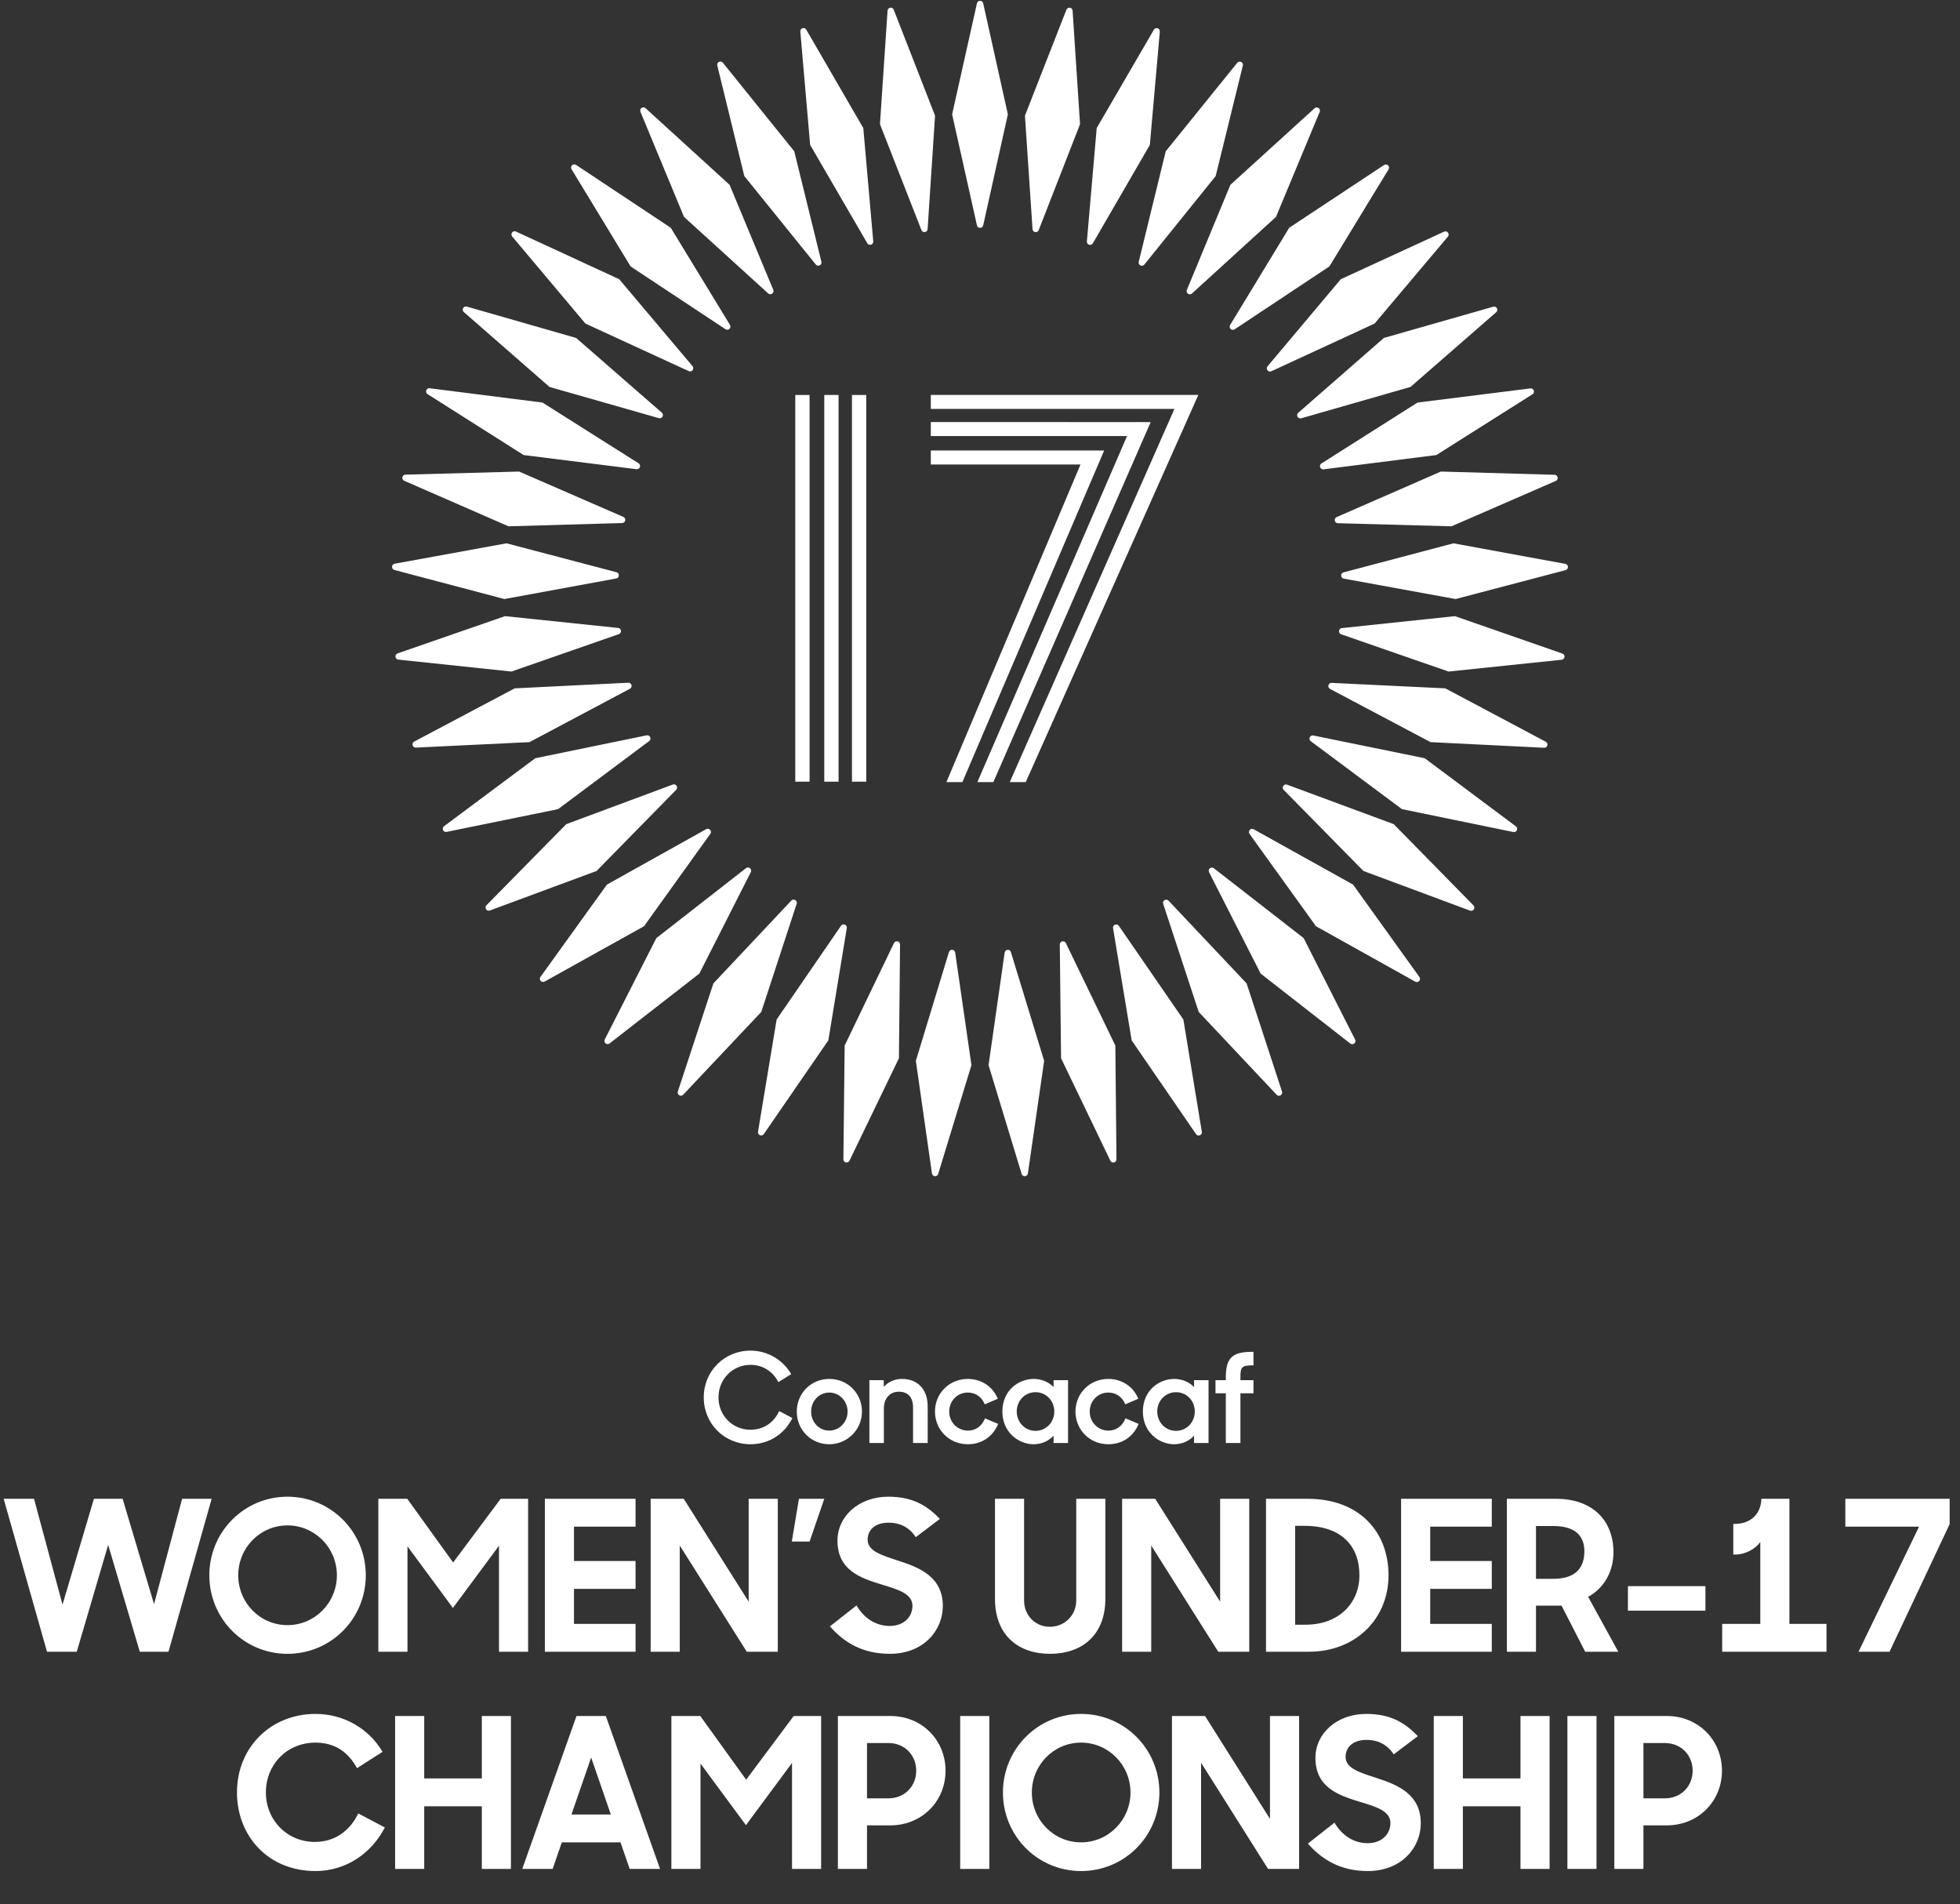 <?xml version="1.0" encoding="UTF-8"?>
<svg width="1778px" height="1727px" viewBox="0 0 1778 1727" version="1.1" xmlns="http://www.w3.org/2000/svg" xmlns:xlink="http://www.w3.org/1999/xlink">
    <rect x="0" y="0" width="1778" height="1727" fill="#333333" stroke="none"/>
    <title>Womens under-17 championship/7</title>
    <g id="Womens-under-17-championship/7" stroke="none" stroke-width="1" fill="none" fill-rule="evenodd">
        <path d="M680.861,1309.83 C657.053,1309.83 638.402,1291.18 638.402,1267.372 C638.402,1243.564 657.053,1224.914 680.861,1224.914 C695.825,1224.914 709.837,1232.897 717.43,1245.747 L717.73,1246.254 L706.081,1253.491 L705.778,1252.924 C700.643,1243.338 691.562,1237.839 680.861,1237.839 C664.551,1237.839 651.774,1250.812 651.774,1267.372 C651.774,1283.808 664.502,1296.683 680.749,1296.683 C692.167,1296.683 701.57,1290.704 706.547,1280.282 L706.82,1279.715 L718.839,1286.093 L718.567,1286.623 C711.061,1301.155 696.967,1309.83 680.861,1309.83 Z" id="Path" fill="#FFFFFF" fill-rule="nonzero"></path>
        <path d="M752.303,1309.83 C735.754,1309.83 722.792,1296.819 722.792,1280.207 C722.792,1263.597 735.754,1250.586 752.303,1250.586 C768.914,1250.586 781.926,1263.597 781.926,1280.207 C781.926,1296.542 768.636,1309.83 752.303,1309.83 Z M752.303,1262.951 C743.064,1262.951 735.828,1270.531 735.828,1280.207 C735.828,1289.884 743.064,1297.463 752.303,1297.463 C761.447,1297.463 768.887,1289.722 768.887,1280.207 C768.887,1270.693 761.447,1262.951 752.303,1262.951 Z" id="Shape" fill="#FFFFFF" fill-rule="nonzero"></path>
        <path d="M828.276,1308.714 L828.276,1276.525 C828.276,1267.268 823.692,1262.17 815.371,1262.17 C807.255,1262.17 801.801,1268.299 801.801,1277.418 L801.801,1308.714 L788.653,1308.714 L788.653,1251.702 L801.686,1251.702 L801.686,1257.847 C805.775,1253.149 811.602,1250.586 818.276,1250.586 C832.623,1250.586 841.535,1260.14 841.535,1275.52 L841.535,1308.714 L828.276,1308.714 Z" id="Path" fill="#FFFFFF" fill-rule="nonzero"></path>
        <path d="M877.883,1309.83 C861.212,1309.83 848.151,1296.819 848.151,1280.207 C848.151,1263.597 861.212,1250.586 877.883,1250.586 C890,1250.586 900.349,1257.27 904.892,1268.03 L905.124,1268.583 L893.306,1273.632 L893.069,1273.08 C890.295,1266.643 884.76,1262.951 877.883,1262.951 C868.459,1262.951 861.075,1270.531 861.075,1280.207 C861.075,1289.884 868.557,1297.463 878.107,1297.463 C884.896,1297.463 890.57,1293.514 893.287,1286.9 L893.519,1286.337 L905.47,1291.387 L905.228,1291.945 C900.286,1303.311 890.319,1309.83 877.883,1309.83 Z" id="Path" fill="#FFFFFF" fill-rule="nonzero"></path>
        <path d="M937.692,1309.83 C923.732,1309.83 909.295,1298.75 909.295,1280.207 C909.295,1260.967 923.983,1250.586 937.801,1250.586 C944.663,1250.586 951.379,1253.377 955.729,1257.956 L955.729,1251.702 L968.876,1251.702 L968.876,1308.714 L955.729,1308.714 L955.729,1302.064 C951.292,1306.955 944.674,1309.83 937.692,1309.83 Z M939.365,1262.617 C929.815,1262.617 922.334,1270.296 922.334,1280.097 C922.334,1289.96 929.815,1297.687 939.365,1297.687 C948.915,1297.687 956.396,1289.96 956.396,1280.097 C956.396,1270.296 948.915,1262.617 939.365,1262.617 Z" id="Shape" fill="#FFFFFF" fill-rule="nonzero"></path>
        <path d="M1005.338,1309.83 C988.664,1309.83 975.604,1296.819 975.604,1280.207 C975.604,1263.597 988.664,1250.586 1005.338,1250.586 C1017.456,1250.586 1027.804,1257.27 1032.348,1268.03 L1032.579,1268.583 L1020.759,1273.632 L1020.522,1273.08 C1017.747,1266.643 1012.212,1262.951 1005.339,1262.951 C995.911,1262.951 988.528,1270.531 988.528,1280.207 C988.528,1289.884 996.009,1297.463 1005.562,1297.463 C1012.348,1297.463 1018.023,1293.514 1020.74,1286.9 L1020.972,1286.337 L1032.92,1291.387 L1032.677,1291.945 C1027.736,1303.311 1017.769,1309.83 1005.338,1309.83 Z" id="Path" fill="#FFFFFF" fill-rule="nonzero"></path>
        <path d="M1065.143,1309.83 C1051.186,1309.83 1036.749,1298.75 1036.749,1280.207 C1036.749,1260.967 1051.437,1250.586 1065.255,1250.586 C1072.117,1250.586 1078.83,1253.377 1083.18,1257.956 L1083.18,1251.702 L1096.327,1251.702 L1096.327,1308.714 L1083.18,1308.714 L1083.18,1302.066 C1078.745,1306.955 1072.125,1309.83 1065.143,1309.83 Z M1066.819,1262.617 C1057.266,1262.617 1049.785,1270.296 1049.785,1280.097 C1049.785,1289.96 1057.266,1297.687 1066.819,1297.687 C1076.369,1297.687 1083.85,1289.96 1083.85,1280.097 C1083.85,1270.296 1076.369,1262.617 1066.819,1262.617 Z" id="Shape" fill="#FFFFFF" fill-rule="nonzero"></path>
        <path d="M1111.985,1308.714 L1111.985,1263.622 L1102.62,1263.622 L1102.62,1251.702 L1111.985,1251.702 L1111.985,1249.402 C1111.985,1231.708 1117.692,1226.03 1135.47,1226.03 L1137.075,1226.03 L1137.075,1238.285 L1136.473,1238.285 C1126.076,1238.285 1125.244,1239.981 1125.244,1249.513 L1125.244,1251.702 L1137.075,1251.702 L1137.075,1263.622 L1125.244,1263.622 L1125.244,1308.714 L1111.985,1308.714 L1111.985,1308.714 Z" id="Path" fill="#FFFFFF" fill-rule="nonzero"></path>
        <path d="M69.625,1498 L98.125,1401.1 L126.815,1498 L152.845,1498 L191.985,1359.3 L165.195,1359.3 L139.735,1454.87 L111.235,1359.3 L85.205,1359.3 L56.705,1455.25 L30.865,1359.3 L3.315,1359.3 L42.645,1498 L69.625,1498 Z M260.765,1499.9 C300.285,1499.9 331.825,1468.17 331.825,1428.65 C331.825,1389.32 300.285,1357.4 260.765,1357.4 C221.435,1357.4 189.895,1389.32 189.895,1428.65 C189.895,1468.17 221.435,1499.9 260.765,1499.9 Z M260.765,1473.87 C235.875,1473.87 216.115,1453.54 216.115,1428.65 C216.115,1403.76 235.875,1383.43 260.765,1383.43 C285.655,1383.43 305.605,1403.76 305.605,1428.65 C305.605,1453.54 285.655,1473.87 260.765,1473.87 Z M369.635,1498 L369.635,1402.43 L410.865,1458.29 L452.665,1401.86 L452.665,1498 L479.075,1498 L479.075,1359.3 L454.185,1359.3 L411.055,1417.06 L369.445,1359.3 L343.225,1359.3 L343.225,1498 L369.635,1498 Z M576.545,1498 L576.545,1472.73 L520.685,1472.73 L520.685,1441 L576.545,1441 L576.545,1415.73 L520.685,1415.73 L520.685,1384.57 L576.545,1384.57 L576.545,1359.3 L494.275,1359.3 L494.275,1498 L576.545,1498 Z M616.635,1498 L616.635,1401.67 L677.435,1498 L705.555,1498 L705.555,1359.3 L679.145,1359.3 L679.145,1452.59 L620.245,1359.3 L590.225,1359.3 L590.225,1498 L616.635,1498 Z M734.435,1398.06 L747.735,1359.3 L724.745,1359.3 L718.285,1398.06 L734.435,1398.06 Z M807.205,1499.9 C837.795,1499.9 855.275,1478.62 855.275,1456.58 C855.275,1429.98 833.995,1421.62 815.185,1415.54 C800.365,1410.6 787.065,1406.99 787.065,1396.35 C787.065,1387.61 793.715,1380.96 806.065,1380.96 C816.895,1380.96 825.065,1385.52 830.765,1394.07 L852.615,1377.54 C841.405,1365.95 828.485,1357.4 805.875,1357.4 C779.085,1357.4 759.705,1375.07 759.705,1397.3 C759.705,1423.9 780.415,1431.12 799.035,1436.82 L799.479,1436.957 L799.479,1436.957 L800.366,1437.228 C814.675,1441.604 827.725,1445.332 827.725,1456.39 C827.725,1465.89 820.505,1474.63 807.015,1474.63 C794.665,1474.63 783.835,1467.79 776.995,1456.01 L752.865,1475.01 C765.405,1489.26 782.125,1499.9 807.205,1499.9 Z M952.555,1499.9 C981.435,1499.9 1002.715,1482.99 1002.715,1449.93 L1002.715,1359.3 L976.305,1359.3 L976.305,1451.64 C976.305,1464.94 965.665,1475.39 952.365,1475.39 C939.065,1475.39 928.995,1464.94 928.995,1451.64 L928.995,1359.3 L902.585,1359.3 L902.585,1449.93 C902.585,1482.99 923.675,1499.9 952.555,1499.9 Z M1044.325,1498 L1044.325,1401.67 L1105.125,1498 L1133.245,1498 L1133.245,1359.3 L1106.835,1359.3 L1106.835,1452.59 L1047.935,1359.3 L1017.915,1359.3 L1017.915,1498 L1044.325,1498 Z M1187.395,1498 C1229.765,1498 1259.595,1468.17 1259.595,1428.65 C1259.595,1389.32 1233.185,1359.3 1186.255,1359.3 L1148.445,1359.3 L1148.445,1498 L1187.395,1498 Z M1184.355,1473.49 L1174.855,1473.49 L1174.855,1383.81 L1183.215,1383.81 C1217.225,1383.81 1233.185,1402.43 1233.185,1428.65 C1233.185,1454.11 1214.375,1473.49 1184.355,1473.49 Z M1353.265,1498 L1353.265,1472.73 L1297.405,1472.73 L1297.405,1441 L1353.265,1441 L1353.265,1415.73 L1297.405,1415.73 L1297.405,1384.57 L1353.265,1384.57 L1353.265,1359.3 L1270.995,1359.3 L1270.995,1498 L1353.265,1498 Z M1393.355,1498 L1393.355,1456.2 L1416.535,1456.2 L1438.005,1498 L1468.025,1498 L1440.665,1448.22 C1455.675,1440.05 1463.655,1424.47 1463.655,1407.94 C1463.655,1378.87 1444.655,1359.3 1411.405,1359.3 L1366.945,1359.3 L1366.945,1498 L1393.355,1498 Z M1409.125,1431.88 L1393.355,1431.88 L1393.355,1384 L1409.125,1384 C1428.885,1384 1437.245,1392.93 1437.245,1406.8 C1437.245,1420.67 1430.595,1431.88 1409.125,1431.88 Z M1547.065,1460.76 L1547.065,1438.53 L1476.765,1438.53 L1476.765,1460.76 L1547.065,1460.76 Z M1656.885,1498 L1656.885,1472.73 L1623.255,1472.73 L1623.255,1359.3 L1597.795,1359.3 C1597.795,1369.18 1591.525,1382.1 1573.285,1382.1 L1572.335,1382.1 L1572.335,1409.84 L1574.425,1409.84 C1582.975,1409.84 1592.475,1404.9 1596.845,1398.44 L1596.845,1472.73 L1562.265,1472.73 L1562.265,1498 L1656.885,1498 Z M1714.075,1498 L1768.605,1382.29 L1768.605,1359.3 L1673.985,1359.3 L1673.985,1384.57 L1740.865,1384.57 L1685.955,1498 L1714.075,1498 Z M286.225,1696.9 C313.775,1696.9 336.955,1680.94 349.115,1657.38 L324.985,1644.65 C317.955,1659.47 304.655,1670.49 285.655,1670.49 C260.195,1670.49 241.195,1650.54 241.195,1625.65 C241.195,1600.19 260.385,1580.43 286.225,1580.43 C303.895,1580.43 316.055,1589.17 323.845,1603.61 L347.025,1588.79 C334.865,1568.08 312.255,1554.4 286.225,1554.4 C246.135,1554.4 214.975,1584.23 214.975,1625.65 C214.975,1665.17 243.285,1696.9 286.225,1696.9 Z M384.835,1695 L384.835,1638.19 L437.085,1638.19 L437.085,1695 L463.495,1695 L463.495,1556.3 L437.085,1556.3 L437.085,1612.92 L384.835,1612.92 L384.835,1556.3 L358.425,1556.3 L358.425,1695 L384.835,1695 Z M501.305,1695 L509.665,1670.87 L562.865,1670.87 L571.225,1695 L598.775,1695 L549.565,1556.3 L522.965,1556.3 L473.755,1695 L501.305,1695 Z M554.125,1645.6 L518.405,1645.6 L536.265,1593.92 L554.125,1645.6 Z M635.445,1695 L635.445,1599.43 L676.675,1655.29 L718.475,1598.86 L718.475,1695 L744.885,1695 L744.885,1556.3 L719.995,1556.3 L676.865,1614.06 L635.255,1556.3 L609.035,1556.3 L609.035,1695 L635.445,1695 Z M786.495,1695 L786.495,1655.48 L807.585,1655.48 C836.465,1655.48 857.745,1633.44 857.745,1605.89 C857.745,1578.34 836.465,1556.3 807.775,1556.3 L760.085,1556.3 L760.085,1695 L786.495,1695 Z M805.875,1630.97 L786.495,1630.97 L786.495,1580.81 L805.875,1580.81 C820.885,1580.81 831.145,1592.02 831.145,1605.89 C831.145,1619.76 820.885,1630.97 805.875,1630.97 Z M897.455,1695 L897.455,1556.3 L871.045,1556.3 L871.045,1695 L897.455,1695 Z M980.675,1696.9 C1020.195,1696.9 1051.735,1665.17 1051.735,1625.65 C1051.735,1586.32 1020.195,1554.4 980.675,1554.4 C941.345,1554.4 909.805,1586.32 909.805,1625.65 C909.805,1665.17 941.345,1696.9 980.675,1696.9 Z M980.675,1670.87 C955.785,1670.87 936.025,1650.54 936.025,1625.65 C936.025,1600.76 955.785,1580.43 980.675,1580.43 C1005.565,1580.43 1025.515,1600.76 1025.515,1625.65 C1025.515,1650.54 1005.565,1670.87 980.675,1670.87 Z M1089.545,1695 L1089.545,1598.67 L1150.345,1695 L1178.465,1695 L1178.465,1556.3 L1152.055,1556.3 L1152.055,1649.59 L1093.155,1556.3 L1063.135,1556.3 L1063.135,1695 L1089.545,1695 Z M1240.785,1696.9 C1271.375,1696.9 1288.855,1675.62 1288.855,1653.58 C1288.855,1627.512 1268.418,1618.962 1249.896,1612.908 L1248.765,1612.54 L1248.765,1612.54 C1233.945,1607.6 1220.645,1603.99 1220.645,1593.35 C1220.645,1584.61 1227.295,1577.96 1239.645,1577.96 C1250.475,1577.96 1258.645,1582.52 1264.345,1591.07 L1286.195,1574.54 C1274.985,1562.95 1262.065,1554.4 1239.455,1554.4 C1212.665,1554.4 1193.285,1572.07 1193.285,1594.3 C1193.285,1620.9 1213.995,1628.12 1232.615,1633.82 L1233.059,1633.957 L1233.059,1633.957 L1233.946,1634.228 C1248.255,1638.604 1261.305,1642.332 1261.305,1653.39 C1261.305,1662.89 1254.085,1671.63 1240.595,1671.63 C1228.245,1671.63 1217.415,1664.79 1210.575,1653.01 L1186.445,1672.01 C1198.985,1686.26 1215.705,1696.9 1240.785,1696.9 Z M1327.045,1695 L1327.045,1638.19 L1379.295,1638.19 L1379.295,1695 L1405.705,1695 L1405.705,1556.3 L1379.295,1556.3 L1379.295,1612.92 L1327.045,1612.92 L1327.045,1556.3 L1300.635,1556.3 L1300.635,1695 L1327.045,1695 Z M1448.265,1695 L1448.265,1556.3 L1421.855,1556.3 L1421.855,1695 L1448.265,1695 Z M1490.825,1695 L1490.825,1655.48 L1511.915,1655.48 C1540.795,1655.48 1562.075,1633.44 1562.075,1605.89 C1562.075,1578.34 1540.795,1556.3 1512.105,1556.3 L1464.415,1556.3 L1464.415,1695 L1490.825,1695 Z M1510.205,1630.97 L1490.825,1630.97 L1490.825,1580.81 L1510.205,1580.81 C1525.215,1580.81 1535.475,1592.02 1535.475,1605.89 C1535.475,1619.76 1525.215,1630.97 1510.205,1630.97 Z" id="WOMEN’SUNDER-17CHAMPIONSHIP" fill="#FFFFFF" fill-rule="nonzero"></path>
        <path d="M917.006,863.411 L947.191,962.122 L932.431,1064.311 C931.935,1067.309 927.747,1067.629 926.801,1064.738 L896.76,965.997 L911.376,863.853 C911.872,860.848 916.052,860.528 917.006,863.411 Z M866.476,863.836 L881.237,966.002 L851.051,1064.728 C850.105,1067.62 845.917,1067.292 845.422,1064.294 L830.806,962.127 L860.846,863.409 C861.792,860.518 865.98,860.838 866.476,863.836 Z M966.881,855.284 L1011.781,948.235 L1012.788,1051.47 C1012.758,1054.506 1008.669,1055.459 1007.288,1052.751 L962.533,959.754 L961.389,856.573 C961.419,853.537 965.5,852.583 966.881,855.284 Z M816.471,856.535 L815.464,959.754 L770.563,1052.721 C769.182,1055.429 765.101,1054.467 765.071,1051.431 L766.223,948.235 L810.971,855.253 C812.351,852.553 816.44,853.506 816.471,856.535 Z M1014.934,839.632 L1073.489,924.642 L1090.249,1026.511 C1090.676,1029.524 1086.778,1031.088 1085.008,1028.617 L1026.575,943.545 L1009.693,841.745 C1009.266,838.739 1013.157,837.168 1014.934,839.632 Z M768.168,841.695 L751.416,943.549 L692.853,1028.567 C691.076,1031.031 687.185,1029.459 687.62,1026.454 L704.509,924.638 L762.927,839.59 C764.705,837.118 768.595,838.682 768.168,841.695 Z M1060.03,816.836 L1130.874,891.899 L1162.99,990.022 C1163.867,992.929 1160.266,995.072 1158.13,992.906 L1087.4,917.752 L1055.178,819.72 C1054.293,816.813 1057.894,814.67 1060.03,816.836 Z M722.696,819.645 L690.596,917.745 L619.736,992.839 C617.608,994.998 614,992.854 614.885,989.948 L647.122,891.908 L717.844,816.761 C719.973,814.595 723.581,816.739 722.696,819.645 Z M1101.118,787.418 L1182.597,850.795 L1229.305,942.861 C1230.625,945.592 1227.383,948.269 1224.949,946.454 L1143.57,882.963 L1096.77,791.011 C1095.443,788.273 1098.685,785.603 1101.118,787.418 Z M681.12,790.92 L634.419,882.971 L552.933,946.362 C550.492,948.17 547.266,945.508 548.578,942.762 L595.4,850.795 L676.764,787.327 C679.198,785.511 682.44,788.181 681.12,790.92 Z M1137.237,752.07 L1227.427,802.265 L1287.645,886.123 C1289.369,888.625 1286.577,891.76 1283.892,890.334 L1193.778,840.025 L1133.484,756.288 C1131.76,753.786 1134.552,750.644 1137.237,752.07 Z M644.419,756.182 L584.216,840.026 L494.011,890.228 C491.326,891.654 488.534,888.519 490.258,886.017 L550.568,802.265 L640.659,751.964 C643.344,750.545 646.143,753.673 644.419,756.182 Z M1167.535,711.627 L1264.331,747.457 L1336.647,821.139 C1338.722,823.359 1336.441,826.876 1333.573,825.884 L1236.838,789.917 L1164.468,716.364 C1162.385,714.152 1164.666,710.628 1167.535,711.627 Z M613.451,716.245 L541.158,789.92 L444.339,825.765 C441.47,826.757 439.189,823.233 441.272,821.02 L513.665,747.468 L610.377,711.508 C613.253,710.509 615.534,714.033 613.451,716.245 Z M1191.306,667.026 L1292.435,687.668 L1375.149,749.45 C1377.544,751.319 1375.828,755.149 1372.838,754.6 L1271.747,733.82 L1189.002,672.183 C1186.599,670.322 1188.316,666.485 1191.306,667.026 Z M588.943,672.055 L506.252,733.829 L405.092,754.479 C402.102,755.021 400.393,751.184 402.789,749.322 L485.556,687.67 L586.632,666.898 C589.614,666.356 591.338,670.186 588.943,672.055 Z M1035.76,382.773 L1035.759,382.802 L1043.831,382.804 L901.112,709.305 L886.611,709.305 L1022.38,395.49 L844.38,395.49 L844.38,382.773 L1029.337,382.801 L1029.352,382.773 L1035.76,382.773 Z M1001.639,408.557 L873.025,709.304 L858.523,709.304 L980.165,421.273 L844.38,421.273 L844.38,408.557 L1001.639,408.557 Z M1087.091,358.145 L1087.03,358.267 L930.512,709.301 L916.011,709.301 L1065.374,370.862 L844.38,370.862 L844.38,358.145 L1087.091,358.145 Z M734.412,358.194 L734.412,708.907 L721.437,708.907 L721.437,358.194 L734.412,358.194 Z M785.827,358.194 L785.827,708.907 L772.852,708.907 L772.852,358.194 L785.827,358.194 Z M760.707,358.194 L760.707,708.907 L747.732,708.907 L747.732,358.194 L760.707,358.194 Z M1207.989,619.326 L1311.086,624.285 L1402.26,672.717 C1404.915,674.197 1403.801,678.247 1400.765,678.164 L1297.683,673.06 L1206.494,624.773 C1203.847,623.293 1204.953,619.242 1207.989,619.326 Z M571.463,624.638 L480.312,673.062 L377.192,678.021 C374.156,678.105 373.042,674.062 375.696,672.574 L466.909,624.287 L569.967,619.191 C573.004,619.1 574.117,623.158 571.463,624.638 Z M1319.844,558.798 L1417.342,592.744 C1420.188,593.805 1419.707,597.97 1416.686,598.351 L1314.039,609.046 L1216.557,575.245 C1213.704,574.192 1214.177,570.02 1217.197,569.638 L1319.844,558.798 Z M458.147,558.797 L560.779,569.499 C563.792,569.873 564.281,574.046 561.428,575.106 L463.953,609.045 L361.283,598.212 C358.269,597.831 357.789,593.666 360.642,592.606 L458.147,558.797 Z M1318.503,492.744 L1420.037,511.403 C1423.012,512.013 1423.172,516.208 1420.25,517.048 L1320.433,543.289 L1218.931,524.76 C1215.956,524.157 1215.788,519.962 1218.709,519.122 L1318.503,492.744 Z M459.493,492.741 L559.287,518.983 C562.209,519.814 562.048,524.01 559.073,524.62 L457.555,543.287 L357.746,516.908 C354.825,516.069 354.992,511.873 357.967,511.263 L459.493,492.741 Z M1307.088,427.665 L1410.285,430.609 C1413.321,430.762 1414.122,434.881 1411.36,436.155 L1316.723,477.325 L1213.58,474.518 C1210.544,474.365 1209.743,470.246 1212.497,468.972 L1307.088,427.665 Z M470.902,427.672 L565.524,468.827 C568.278,470.101 567.484,474.221 564.448,474.373 L461.275,477.325 L366.661,436.018 C363.899,434.744 364.7,430.625 367.736,430.472 L470.902,427.672 Z M1390.217,357.567 L1302.972,412.697 L1200.615,425.665 C1197.586,425.978 1196.168,422.034 1198.7,420.356 L1285.877,365.096 L1388.318,352.25 C1391.339,351.93 1392.75,355.889 1390.217,357.567 Z M389.73,352.118 L492.11,365.094 L579.34,420.224 C581.873,421.895 580.454,425.846 577.433,425.533 L475.015,412.695 L387.816,357.428 C385.291,355.749 386.709,351.798 389.73,352.118 Z M1357.337,283.119 L1279.528,350.927 L1180.344,379.366 C1177.407,380.144 1175.401,376.467 1177.644,374.415 L1255.369,306.492 L1354.644,278.161 C1357.581,277.39 1359.587,281.082 1357.337,283.119 Z M423.418,278.037 L522.624,306.498 L600.418,374.292 C602.661,376.336 600.655,380.028 597.718,379.25 L498.465,350.926 L420.717,282.995 C418.475,280.943 420.481,277.267 423.418,278.037 Z M1313.474,214.576 L1246.924,293.461 L1153.248,336.714 C1150.464,337.926 1147.916,334.593 1149.823,332.228 L1216.266,253.237 L1310.056,210.075 C1312.841,208.87 1315.381,212.211 1313.474,214.576 Z M468.026,209.97 L561.725,253.238 L628.252,332.108 C630.159,334.48 627.619,337.814 624.834,336.601 L531.067,293.462 L464.601,214.456 C462.694,212.091 465.242,208.757 468.026,209.97 Z M1259.662,153.517 L1205.936,241.648 L1119.957,298.692 C1117.393,300.317 1114.365,297.411 1115.891,294.779 L1169.495,206.572 L1255.596,149.612 C1258.167,147.987 1261.188,150.901 1259.662,153.517 Z M522.499,149.512 L608.493,206.572 L662.204,294.68 C663.73,297.304 660.709,300.218 658.138,298.593 L572.052,241.648 L518.433,153.426 C516.907,150.794 519.935,147.888 522.499,149.512 Z M1197.163,101.401 L1157.519,196.695 L1081.258,266.196 C1078.97,268.195 1075.529,265.784 1076.635,262.954 L1116.15,167.592 L1192.548,98.152 C1194.844,96.161 1198.269,98.571 1197.163,101.401 Z M585.567,98.076 L661.842,167.601 L701.472,262.864 C702.578,265.694 699.145,268.119 696.857,266.121 L620.474,196.695 L580.944,101.318 C579.838,98.488 583.271,96.077 585.567,98.076 Z M1127.438,59.439 L1102.807,159.66 L1038.05,239.995 C1036.089,242.321 1032.328,240.46 1032.984,237.492 L1057.479,137.218 L1122.381,56.93 C1124.341,54.603 1128.102,56.472 1127.438,59.439 Z M655.737,56.871 L720.509,137.22 L745.133,237.426 C745.797,240.393 742.036,242.255 740.076,239.936 L675.189,159.67 L650.679,59.373 C650.023,56.398 653.776,54.544 655.737,56.871 Z M1052.128,28.607 L1043.08,131.422 L991.345,220.696 C989.766,223.282 985.761,222.024 985.959,218.988 L994.862,116.158 L1046.75,26.898 C1048.329,24.305 1052.334,25.579 1052.128,28.607 Z M731.383,26.859 L783.134,116.156 L792.166,218.94 C792.364,221.976 788.375,223.25 786.788,220.649 L734.908,131.42 L725.998,28.56 C725.799,25.524 729.804,24.265 731.383,26.859 Z M972.996,9.635 L979.747,112.617 L942.238,208.742 C941.079,211.549 936.929,210.908 936.662,207.888 L929.766,104.897 L967.412,8.757 C968.587,5.958 972.736,6.598 972.996,9.635 Z M810.718,8.745 L848.227,104.9 L841.468,207.868 C841.209,210.889 837.059,211.529 835.892,208.73 L798.246,112.613 L805.142,9.599 C805.409,6.579 809.551,5.938 810.718,8.745 Z M891.888,2.959 L914.285,103.707 L891.888,204.439 C891.171,207.391 886.976,207.391 886.243,204.439 L863.709,103.707 L886.243,2.959 C886.976,-0.001 891.171,0.007 891.888,2.959 Z" id="Combined-Shape" fill="#FFFFFF"></path>
    </g>
</svg>